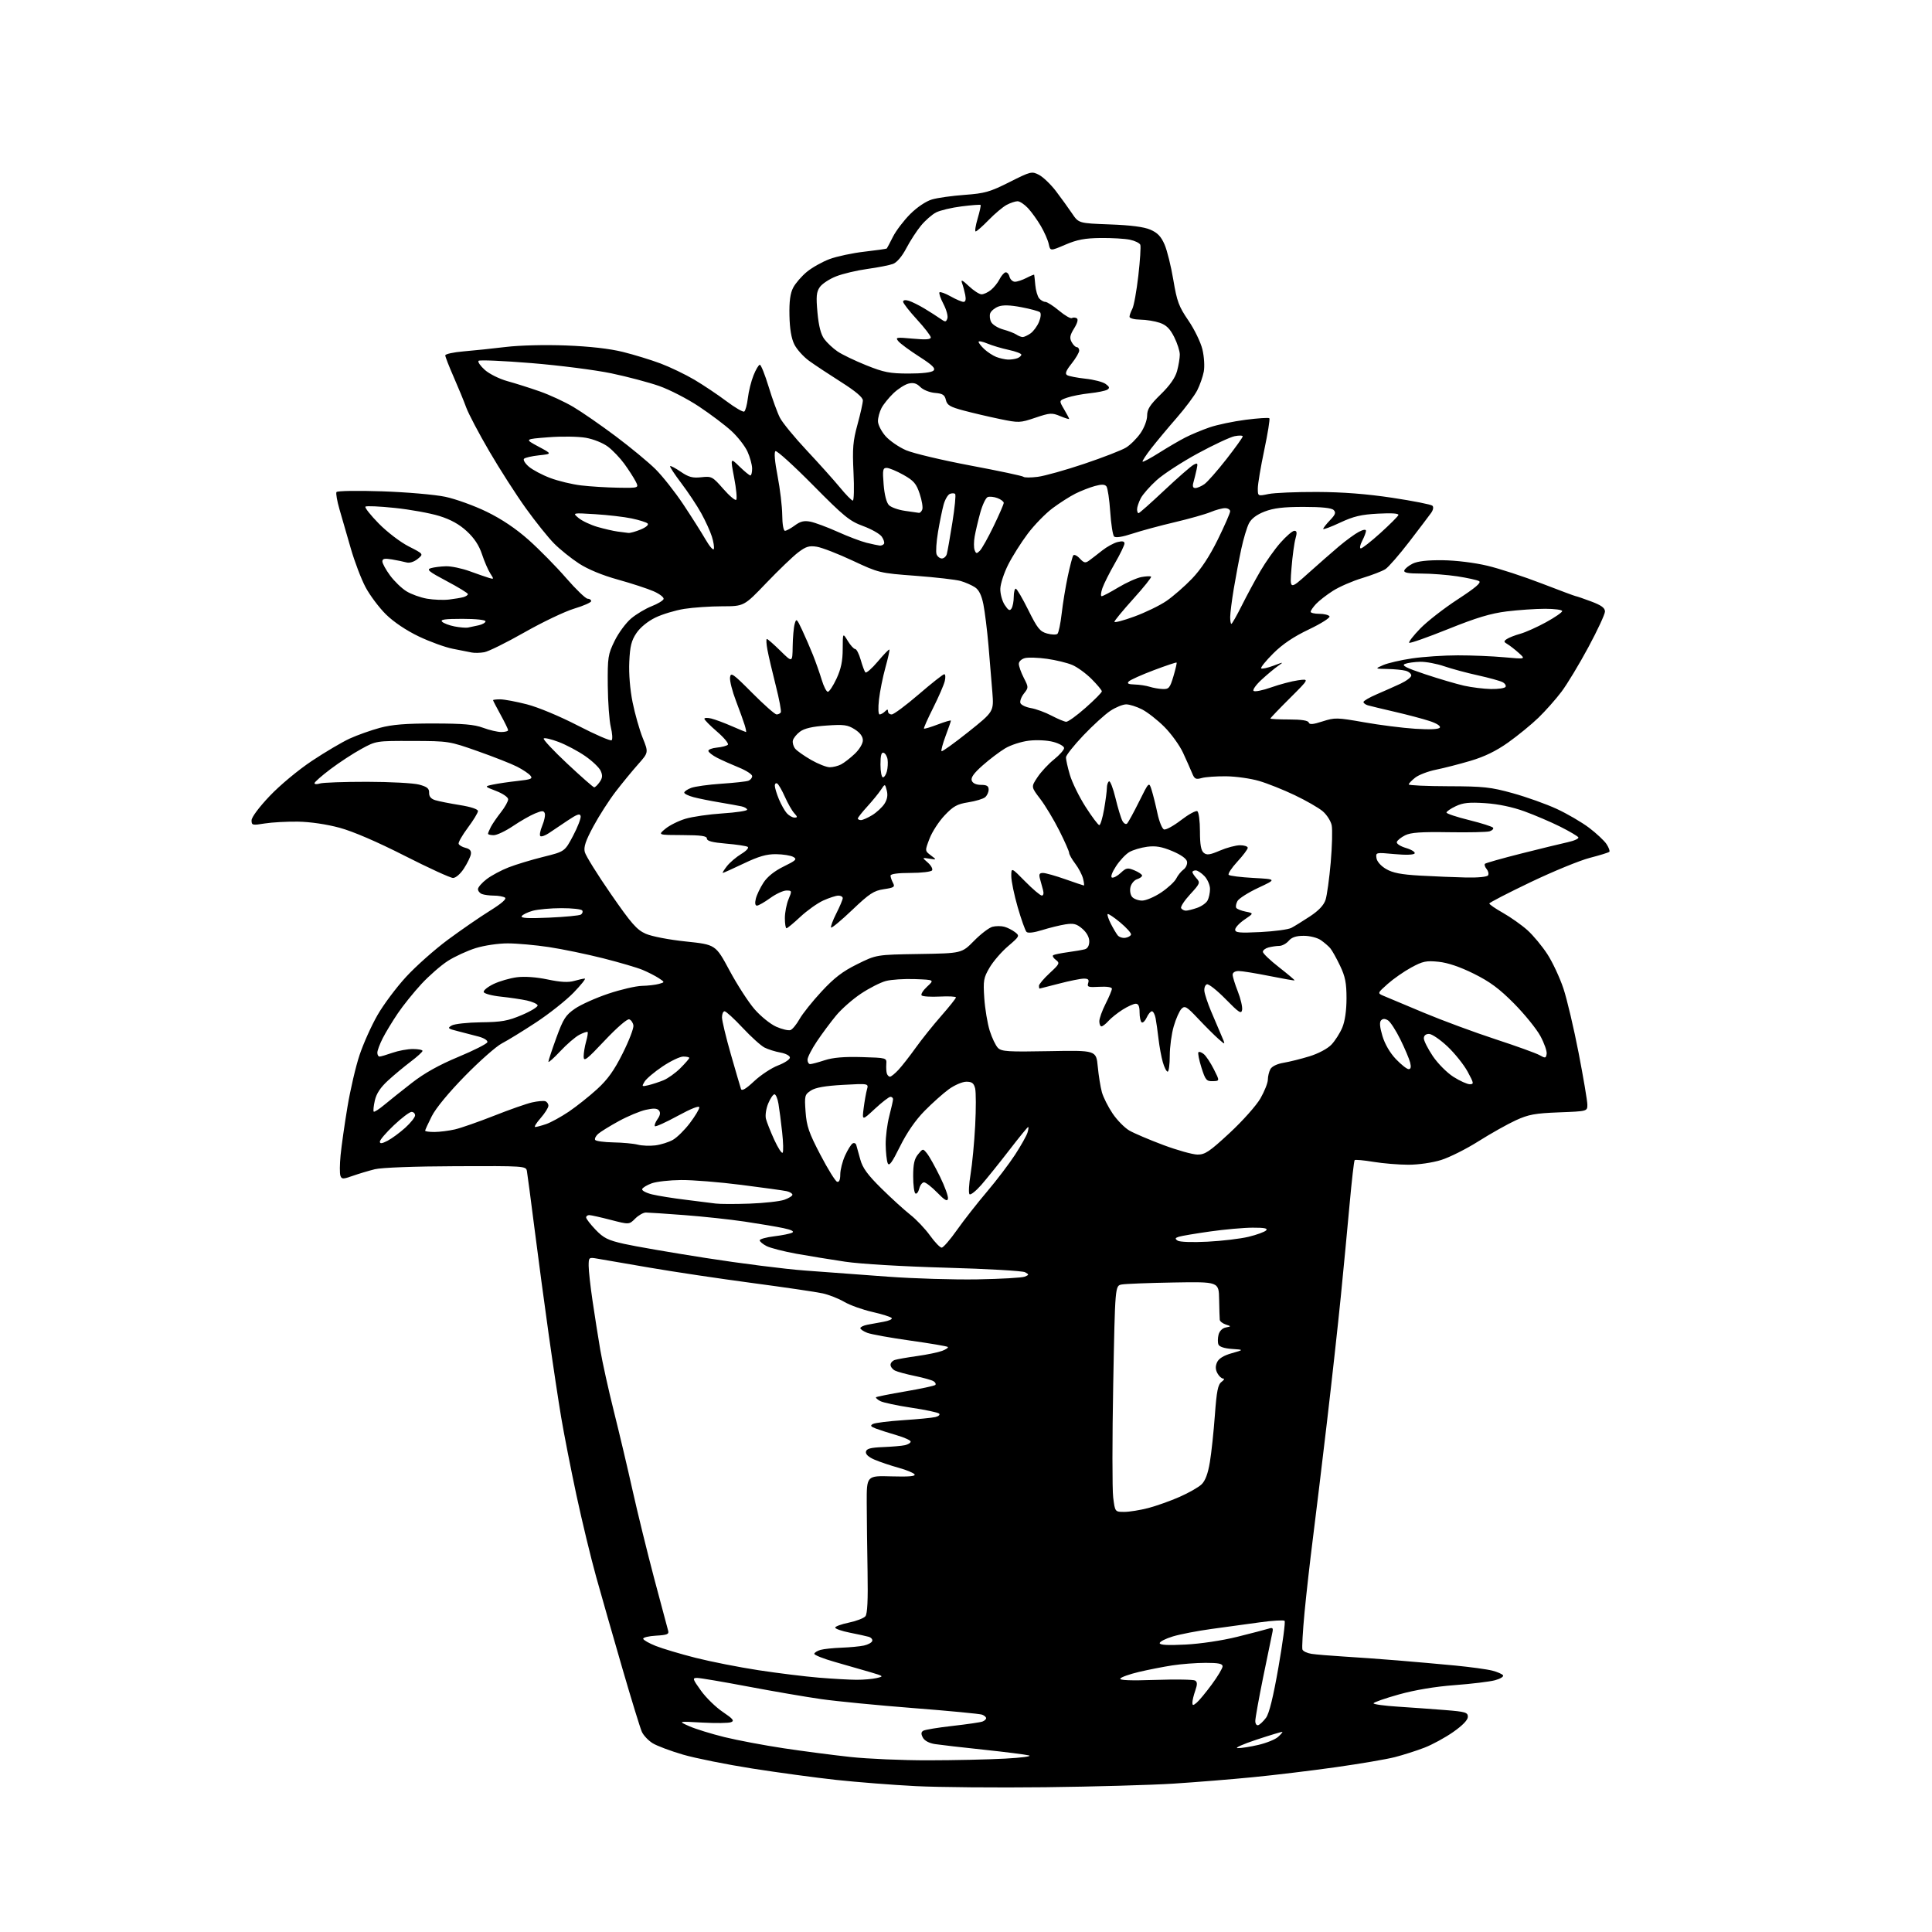 <?xml version="1.0" encoding="UTF-8" standalone="no"?>
<svg 
  version="1.1" 
  xmlns="http://www.w3.org/2000/svg" 
  xmlns:xlink="http://www.w3.org/1999/xlink" 
  xmlns:svg="http://www.w3.org/2000/svg"
  xmlns:rdf="http://www.w3.org/1999/02/22-rdf-syntax-ns#"
  xmlns:cc="http://creativecommons.org/ns#"
  xmlns:dc="http://purl.org/dc/elements/1.1/"
  viewBox="0 0 768 768"
  width="768"
  height="768"
>
<style>svg {background-color: white; }</style>"
<path stroke="none" fill="black" fill-rule="evenodd" d="M415.50,710.45C396.25,710.67 373.07,710.47 364.00,710.01C354.93,709.55 340.75,708.44 332.50,707.55C324.25,706.66 309.18,704.61 299.00,703.01C288.82,701.41 276.46,698.93 271.51,697.49C266.57,696.05 261.14,694.01 259.44,692.96C257.74,691.91 255.81,689.87 255.15,688.43C254.50,687.00 251.00,675.62 247.38,663.16C243.76,650.70 239.08,634.34 236.98,626.81C234.88,619.27 231.35,604.65 229.13,594.31C226.92,583.96 224.20,570.10 223.09,563.50C221.98,556.90 219.74,542.05 218.12,530.50C216.49,518.95 213.95,500.05 212.49,488.50C211.02,476.95 209.65,466.59 209.45,465.48C209.09,463.51 208.41,463.47 181.29,463.58C164.70,463.64 151.69,464.13 149.00,464.79C146.53,465.40 142.57,466.59 140.21,467.42C136.36,468.78 135.85,468.78 135.33,467.41C135.00,466.56 135.03,462.86 135.39,459.19C135.75,455.51 136.97,446.88 138.12,440.01C139.26,433.15 141.43,423.84 142.95,419.33C144.46,414.82 147.65,407.71 150.04,403.55C152.42,399.38 157.55,392.52 161.44,388.30C165.32,384.08 172.79,377.45 178.04,373.56C183.29,369.68 190.81,364.49 194.76,362.04C199.45,359.12 201.51,357.31 200.72,356.80C200.05,356.38 198.07,356.02 196.33,356.02C194.59,356.01 192.45,355.73 191.58,355.39C190.71,355.06 190.00,354.18 190.00,353.44C190.00,352.71 191.55,350.92 193.44,349.48C195.33,348.03 199.27,345.92 202.19,344.79C205.11,343.65 211.32,341.77 216.00,340.61C224.50,338.50 224.50,338.50 227.82,332.22C229.64,328.77 230.99,325.27 230.82,324.43C230.57,323.25 229.44,323.63 225.59,326.21C222.89,328.02 219.54,330.26 218.16,331.20C216.77,332.13 215.27,332.67 214.83,332.39C214.38,332.12 214.70,330.25 215.54,328.25C216.38,326.25 216.83,324.01 216.55,323.28C216.14,322.19 215.44,322.21 212.62,323.39C210.73,324.17 206.79,326.43 203.86,328.41C200.93,330.38 197.51,332.00 196.26,332.00C195.02,332.00 194.00,331.75 194.00,331.43C194.00,331.12 194.52,329.89 195.14,328.68C195.77,327.48 197.57,324.86 199.14,322.86C200.72,320.85 202.00,318.55 202.00,317.74C202.00,316.91 199.93,315.48 197.25,314.44C192.50,312.61 192.50,312.61 196.00,311.87C197.93,311.46 202.32,310.82 205.77,310.44C211.11,309.86 211.87,309.54 210.84,308.31C210.18,307.51 207.80,305.92 205.57,304.78C203.33,303.63 196.32,300.87 190.00,298.64C178.62,294.62 178.35,294.58 164.00,294.54C149.51,294.50 149.50,294.50 143.60,297.74C140.35,299.51 134.85,303.11 131.37,305.74C127.90,308.36 125.04,310.87 125.02,311.32C125.01,311.77 125.97,311.83 127.16,311.45C128.34,311.07 136.79,310.77 145.93,310.78C155.07,310.79 164.37,311.29 166.60,311.89C169.80,312.75 170.64,313.44 170.58,315.14C170.53,316.60 171.30,317.55 173.00,318.08C174.38,318.51 178.76,319.38 182.75,320.02C187.19,320.73 190.00,321.66 190.00,322.41C190.00,323.09 188.19,326.06 185.98,329.02C183.78,331.98 182.12,334.86 182.31,335.42C182.50,335.99 183.74,336.71 185.07,337.04C186.77,337.46 187.40,338.21 187.18,339.57C187.00,340.63 185.76,343.19 184.41,345.25C183.02,347.40 181.16,349.00 180.09,349.00C179.05,349.00 170.39,345.03 160.85,340.18C149.93,334.63 140.34,330.50 135.00,329.05C129.83,327.65 123.36,326.70 118.50,326.62C114.10,326.55 108.14,326.88 105.25,327.34C100.32,328.14 100.00,328.06 100.00,326.10C100.00,324.87 102.98,320.87 107.21,316.42C111.28,312.13 118.57,306.07 123.98,302.47C129.24,298.97 136.01,294.97 139.02,293.59C142.03,292.21 147.43,290.30 151.00,289.33C155.85,288.02 161.30,287.58 172.50,287.60C184.06,287.61 188.53,288.00 192.00,289.29C194.47,290.22 197.74,290.98 199.25,290.99C200.76,290.99 201.99,290.66 201.98,290.25C201.97,289.84 200.62,287.07 198.98,284.09C197.34,281.11 196.00,278.53 196.00,278.34C196.00,278.15 197.28,278.00 198.84,278.00C200.40,278.00 205.17,278.89 209.43,279.98C213.91,281.13 222.50,284.71 229.80,288.48C236.73,292.06 242.74,294.66 243.15,294.25C243.56,293.84 243.41,291.48 242.80,289.00C242.20,286.52 241.66,279.10 241.60,272.50C241.51,261.25 241.68,260.14 244.33,254.74C245.88,251.57 248.84,247.57 250.89,245.85C252.95,244.12 256.60,241.94 259.02,240.99C261.43,240.05 263.58,238.76 263.79,238.12C264.00,237.49 262.23,236.10 259.84,235.05C257.45,234.00 251.07,231.91 245.66,230.41C239.46,228.70 233.74,226.33 230.16,224.01C227.05,221.98 222.60,218.41 220.29,216.08C217.97,213.75 212.91,207.44 209.05,202.07C205.19,196.70 198.65,186.51 194.51,179.41C190.37,172.32 186.24,164.49 185.34,162.01C184.44,159.53 182.20,154.07 180.35,149.87C178.51,145.68 177.00,141.81 177.00,141.27C177.00,140.73 180.26,140.02 184.25,139.68C188.24,139.35 195.78,138.56 201.00,137.93C206.55,137.26 216.53,137.01 225.00,137.33C234.42,137.69 242.33,138.59 247.58,139.89C252.02,140.99 258.77,143.06 262.58,144.49C266.38,145.92 272.45,148.84 276.06,150.97C279.67,153.11 285.40,156.95 288.79,159.50C292.19,162.05 295.36,163.90 295.84,163.60C296.32,163.30 296.97,160.88 297.29,158.23C297.60,155.57 298.61,151.50 299.54,149.20C300.46,146.89 301.59,145.00 302.05,145.00C302.51,145.00 304.08,148.94 305.55,153.75C307.01,158.56 309.03,164.10 310.03,166.05C311.02,168.00 315.82,173.85 320.69,179.05C325.56,184.25 331.49,190.86 333.87,193.75C336.24,196.64 338.56,199.00 339.01,199.00C339.46,199.00 339.59,193.94 339.28,187.75C338.82,178.21 339.06,175.32 340.87,168.74C342.04,164.47 343.00,160.16 343.00,159.16C343.00,157.97 340.05,155.48 334.43,151.92C329.72,148.94 323.98,145.14 321.68,143.48C319.38,141.82 316.71,138.85 315.74,136.87C314.56,134.49 313.92,130.64 313.82,125.39C313.70,119.76 314.13,116.60 315.31,114.34C316.22,112.60 318.66,109.78 320.73,108.07C322.80,106.36 326.87,104.07 329.76,102.99C332.66,101.91 338.91,100.58 343.65,100.04C348.39,99.50 352.38,98.93 352.51,98.78C352.65,98.63 353.75,96.53 354.97,94.11C356.19,91.70 359.28,87.64 361.84,85.08C364.63,82.31 368.11,79.98 370.50,79.28C372.70,78.63 378.55,77.82 383.50,77.46C391.47,76.88 393.50,76.30 401.28,72.39C409.76,68.12 410.15,68.03 413.02,69.51C414.65,70.36 417.68,73.26 419.75,75.97C421.81,78.68 424.69,82.67 426.15,84.83C428.80,88.75 428.80,88.75 441.15,89.21C449.49,89.51 454.73,90.19 457.29,91.30C460.13,92.52 461.55,94.00 462.94,97.22C463.96,99.57 465.52,105.90 466.42,111.28C467.85,119.83 468.60,121.85 472.40,127.40C474.79,130.89 477.30,136.06 477.98,138.90C478.67,141.79 478.91,145.67 478.52,147.73C478.14,149.75 476.96,153.11 475.90,155.20C474.83,157.28 471.16,162.20 467.73,166.13C464.30,170.06 459.77,175.49 457.65,178.21C455.54,180.92 453.98,183.31 454.19,183.52C454.40,183.73 457.39,182.13 460.83,179.95C464.27,177.78 468.96,175.04 471.24,173.88C473.53,172.71 477.85,170.91 480.84,169.88C483.83,168.85 490.28,167.50 495.17,166.87C500.06,166.24 504.30,165.97 504.59,166.26C504.88,166.55 503.97,172.24 502.56,178.91C501.15,185.58 500.00,192.43 500.00,194.14C500.00,197.26 500.00,197.26 504.25,196.38C506.59,195.90 515.25,195.53 523.50,195.56C533.72,195.60 543.28,196.34 553.50,197.88C561.75,199.13 568.91,200.54 569.40,201.03C569.94,201.55 569.73,202.71 568.90,203.88C568.13,204.96 564.22,210.11 560.22,215.33C556.22,220.54 551.94,225.45 550.72,226.24C549.50,227.03 545.35,228.63 541.50,229.80C537.65,230.96 532.43,233.23 529.90,234.84C527.36,236.45 524.33,238.81 523.15,240.07C521.97,241.34 521.00,242.74 521.00,243.19C521.00,243.63 522.55,244.00 524.44,244.00C526.33,244.00 528.16,244.45 528.50,245.00C528.84,245.55 525.16,247.89 520.31,250.20C514.22,253.10 509.84,256.05 506.13,259.75C503.18,262.69 501.03,265.36 501.34,265.68C501.66,265.99 503.85,265.52 506.21,264.63C510.33,263.08 510.40,263.08 508.00,264.75C506.62,265.71 503.70,268.15 501.51,270.17C499.31,272.19 497.87,274.20 498.31,274.64C498.75,275.08 501.90,274.46 505.30,273.25C508.71,272.04 513.52,270.77 516.00,270.43C520.50,269.81 520.50,269.81 512.75,277.53C508.49,281.77 505.00,285.42 505.00,285.62C505.00,285.83 508.34,286.00 512.42,286.00C517.33,286.00 519.97,286.41 520.24,287.21C520.54,288.12 521.90,288.01 525.76,286.76C530.62,285.20 531.48,285.22 542.19,287.11C548.41,288.22 557.60,289.38 562.61,289.70C568.53,290.07 571.94,289.91 572.36,289.22C572.75,288.60 571.07,287.53 568.26,286.61C565.64,285.75 559.45,284.11 554.50,282.97C549.55,281.82 544.71,280.66 543.75,280.38C542.79,280.10 542.00,279.50 542.00,279.06C542.00,278.61 544.36,277.24 547.25,276.00C550.14,274.76 554.41,272.86 556.75,271.77C559.09,270.67 561.00,269.21 561.00,268.51C561.00,267.81 559.99,266.96 558.75,266.63C557.51,266.30 554.25,265.98 551.50,265.93C546.50,265.84 546.50,265.84 549.84,264.38C551.68,263.58 556.85,262.38 561.34,261.72C565.83,261.06 574.00,260.51 579.50,260.51C585.00,260.50 593.33,260.85 598.00,261.28C606.50,262.05 606.50,262.05 603.76,259.58C602.25,258.22 600.22,256.64 599.26,256.07C597.72,255.17 597.69,254.91 599.00,254.02C599.83,253.46 602.22,252.52 604.32,251.94C606.42,251.36 611.03,249.29 614.57,247.35C618.11,245.41 621.00,243.41 621.00,242.91C621.00,242.41 617.95,242.00 614.22,242.00C610.50,242.00 603.63,242.47 598.97,243.04C592.55,243.84 586.89,245.54 575.62,250.08C567.43,253.37 560.48,255.82 560.18,255.51C559.87,255.20 561.84,252.66 564.56,249.86C567.28,247.05 573.97,241.84 579.44,238.27C586.60,233.60 588.97,231.57 587.94,231.00C587.15,230.56 583.26,229.71 579.31,229.10C575.35,228.50 568.90,228.00 564.98,228.00C559.71,228.00 557.94,227.67 558.24,226.75C558.46,226.06 559.96,224.85 561.57,224.05C563.54,223.08 567.46,222.63 573.51,222.70C578.77,222.77 586.13,223.67 591.21,224.88C596.00,226.01 605.77,229.20 612.92,231.97C620.08,234.74 626.16,237.00 626.43,237.00C626.70,237.00 629.42,237.93 632.46,239.07C636.57,240.61 638.00,241.65 638.00,243.09C638.00,244.15 635.04,250.53 631.41,257.26C627.79,263.99 622.99,271.95 620.74,274.94C618.49,277.93 614.36,282.59 611.57,285.29C608.78,287.99 603.37,292.41 599.55,295.13C594.75,298.54 590.12,300.79 584.55,302.44C580.12,303.75 573.94,305.34 570.81,305.97C567.68,306.60 563.97,308.02 562.56,309.13C561.15,310.24 560.00,311.45 560.00,311.82C560.00,312.20 567.09,312.52 575.75,312.54C589.77,312.58 592.59,312.88 601.38,315.32C606.82,316.83 614.67,319.63 618.82,321.55C622.98,323.47 628.76,326.85 631.68,329.05C634.60,331.26 637.73,334.19 638.63,335.56C639.53,336.94 640.03,338.31 639.73,338.61C639.43,338.91 635.94,339.99 631.97,341.01C628.01,342.03 617.41,346.38 608.42,350.68C599.43,354.98 592.05,358.79 592.03,359.15C592.02,359.51 594.48,361.21 597.52,362.92C600.55,364.64 604.90,367.72 607.19,369.77C609.47,371.82 613.03,376.11 615.11,379.31C617.18,382.50 620.04,388.63 621.48,392.93C622.91,397.22 625.63,408.78 627.54,418.62C629.44,428.45 631.00,437.68 631.00,439.12C631.00,441.75 631.00,441.75 619.75,442.18C610.18,442.55 607.61,443.02 602.55,445.34C599.28,446.84 592.62,450.58 587.75,453.65C582.89,456.73 576.18,460.09 572.86,461.12C569.39,462.20 563.87,463.00 559.85,463.00C556.02,463.00 549.75,462.48 545.93,461.85C542.10,461.22 538.76,460.91 538.50,461.17C538.24,461.43 537.34,469.26 536.50,478.57C535.66,487.88 534.07,504.50 532.98,515.50C531.88,526.50 529.40,549.00 527.46,565.50C525.52,582.00 523.02,602.70 521.90,611.50C520.78,620.30 519.28,633.58 518.57,641.00C517.87,648.42 517.49,655.05 517.74,655.72C517.99,656.40 519.61,657.16 521.35,657.43C523.08,657.70 528.77,658.17 534.00,658.49C539.23,658.80 548.90,659.50 555.50,660.04C562.10,660.58 572.45,661.50 578.50,662.08C584.55,662.67 591.17,663.57 593.21,664.10C595.25,664.62 597.17,665.47 597.49,665.98C597.80,666.49 596.35,667.37 594.26,667.93C592.17,668.49 585.00,669.36 578.32,669.86C570.53,670.44 562.57,671.77 556.09,673.57C550.54,675.12 546.00,676.71 546.00,677.10C546.00,677.49 550.39,678.09 555.75,678.43C561.11,678.78 569.55,679.38 574.50,679.78C582.52,680.42 583.50,680.71 583.50,682.46C583.50,683.71 581.41,685.88 577.70,688.48C574.51,690.72 569.33,693.54 566.20,694.74C563.06,695.95 557.80,697.63 554.50,698.48C551.20,699.33 540.62,701.13 531.00,702.49C521.38,703.85 506.52,705.64 498.00,706.47C489.48,707.31 475.30,708.45 466.50,709.02C457.70,709.58 434.75,710.23 415.50,710.45zM369.00,699.75C379.18,699.74 392.90,699.44 399.50,699.08C406.17,698.73 410.39,698.16 409.00,697.80C407.62,697.45 399.52,696.43 391.00,695.53C382.48,694.63 373.80,693.63 371.71,693.31C369.37,692.95 367.52,691.97 366.86,690.74C366.08,689.28 366.12,688.55 367.00,688.00C367.67,687.59 372.91,686.72 378.65,686.08C384.40,685.43 389.75,684.65 390.55,684.34C391.35,684.04 392.00,683.43 392.00,683.00C392.00,682.57 391.29,681.94 390.42,681.61C389.55,681.27 377.29,680.10 363.17,679.00C349.05,677.90 332.55,676.29 326.50,675.43C320.45,674.57 307.34,672.32 297.36,670.43C287.39,668.54 278.28,667.00 277.12,667.00C275.17,667.00 275.29,667.39 278.65,672.07C280.65,674.86 284.56,678.67 287.33,680.53C291.43,683.30 292.03,684.05 290.59,684.60C289.62,684.98 284.47,685.04 279.16,684.75C269.50,684.21 269.50,684.21 274.00,686.20C276.48,687.30 282.77,689.24 288.00,690.53C293.23,691.81 303.80,693.80 311.50,694.96C319.20,696.12 331.12,697.67 338.00,698.42C344.88,699.17 358.82,699.77 369.00,699.75zM492.00,694.91C493.38,694.94 497.10,694.36 500.29,693.61C503.47,692.86 506.96,691.44 508.04,690.46C509.13,689.48 509.90,688.58 509.76,688.45C509.62,688.33 505.00,689.72 499.50,691.54C494.00,693.36 490.62,694.88 492.00,694.91zM500.19,685.77C500.84,685.55 502.22,684.24 503.25,682.86C504.52,681.17 506.14,674.57 508.22,662.66C509.92,652.94 511.01,644.68 510.65,644.31C510.28,643.94 505.82,644.21 500.74,644.91C495.66,645.61 487.00,646.80 481.50,647.55C476.00,648.30 469.14,649.63 466.25,650.50C463.36,651.37 461.00,652.57 461.00,653.17C461.00,653.92 464.19,654.10 471.25,653.74C477.19,653.44 485.83,652.15 491.81,650.66C497.47,649.25 503.05,647.80 504.19,647.44C505.98,646.87 506.20,647.11 505.75,649.14C505.46,650.44 503.83,658.39 502.11,666.80C500.40,675.22 499.00,683.02 499.00,684.13C499.00,685.26 499.53,685.99 500.19,685.77zM475.67,676.87C476.59,676.12 479.29,672.86 481.67,669.64C484.05,666.42 486.00,663.15 486.00,662.39C486.00,661.34 484.35,661.00 479.25,661.01C475.54,661.01 469.57,661.47 466.00,662.02C462.43,662.57 456.46,663.74 452.74,664.62C449.02,665.50 445.69,666.68 445.34,667.25C444.91,667.95 449.39,668.13 459.28,667.79C467.30,667.52 474.40,667.63 475.07,668.04C475.99,668.61 476.00,669.55 475.14,672.04C474.51,673.83 474.00,675.96 474.00,676.77C474.00,678.03 474.25,678.04 475.67,676.87zM340.50,667.74C343.25,667.75 346.85,667.44 348.50,667.05C351.40,666.37 351.31,666.29 346.00,664.72C342.98,663.82 336.68,662.01 332.00,660.69C327.32,659.37 323.59,657.88 323.69,657.39C323.80,656.90 324.92,656.21 326.19,655.85C327.46,655.49 331.20,655.10 334.50,654.98C337.80,654.86 341.81,654.48 343.42,654.13C345.02,653.78 346.51,652.98 346.72,652.33C346.94,651.69 346.30,650.94 345.31,650.65C344.31,650.37 340.91,649.62 337.75,649.00C334.59,648.37 332.00,647.47 332.00,647.00C332.00,646.53 334.44,645.64 337.42,645.02C340.41,644.40 343.37,643.26 344.01,642.49C344.81,641.53 345.07,636.08 344.87,624.80C344.71,615.83 344.56,603.57 344.54,597.55C344.50,586.60 344.50,586.60 354.36,586.88C361.18,587.08 364.02,586.84 363.56,586.10C363.20,585.51 360.33,584.32 357.20,583.46C354.06,582.59 349.79,581.16 347.71,580.27C345.26,579.23 344.03,578.10 344.22,577.08C344.45,575.87 346.02,575.44 351.01,575.24C354.58,575.10 358.51,574.76 359.75,574.48C360.99,574.19 362.00,573.55 362.00,573.05C362.00,572.55 359.51,571.42 356.46,570.53C353.42,569.65 349.71,568.46 348.21,567.89C346.07,567.08 345.82,566.69 347.00,566.05C347.82,565.61 353.23,564.93 359.00,564.55C364.77,564.17 370.55,563.61 371.82,563.30C373.10,563.00 373.78,562.38 373.32,561.93C372.87,561.48 367.88,560.42 362.23,559.58C356.58,558.74 351.03,557.55 349.89,556.94C348.76,556.33 348.01,555.65 348.24,555.43C348.46,555.21 353.71,554.16 359.90,553.10C366.08,552.05 371.44,550.89 371.80,550.54C372.15,550.18 371.83,549.51 371.09,549.05C370.34,548.59 366.98,547.65 363.62,546.96C360.25,546.27 356.71,545.30 355.75,544.82C354.79,544.33 354.00,543.30 354.00,542.53C354.00,541.76 354.79,540.89 355.75,540.59C356.71,540.29 360.71,539.59 364.63,539.04C368.55,538.49 373.00,537.57 374.52,536.99C376.04,536.42 377.05,535.72 376.77,535.44C376.49,535.16 369.79,534.02 361.88,532.91C353.97,531.80 346.26,530.41 344.75,529.82C343.24,529.24 342.00,528.40 342.00,527.96C342.00,527.52 343.24,526.91 344.75,526.61C346.26,526.31 349.18,525.78 351.24,525.42C353.30,525.07 354.76,524.41 354.48,523.97C354.20,523.52 350.76,522.42 346.84,521.53C342.91,520.64 337.85,518.83 335.60,517.51C333.34,516.19 329.48,514.67 327.00,514.13C324.52,513.58 311.93,511.73 299.00,510.01C286.07,508.29 267.62,505.53 258.00,503.87C248.38,502.21 239.04,500.61 237.25,500.30C234.10,499.76 234.00,499.85 234.00,503.19C234.00,505.09 234.69,511.34 235.54,517.07C236.38,522.81 237.76,531.55 238.60,536.50C239.44,541.45 241.88,552.50 244.03,561.06C246.17,569.62 249.53,583.79 251.48,592.56C253.44,601.33 257.30,617.05 260.06,627.50C262.83,637.95 265.32,647.26 265.59,648.20C266.02,649.62 265.24,649.94 260.80,650.20C257.89,650.36 255.58,650.92 255.68,651.44C255.77,651.95 258.02,653.24 260.68,654.29C263.33,655.35 270.45,657.47 276.50,659.01C282.55,660.54 293.82,662.76 301.54,663.94C309.26,665.12 320.06,666.45 325.54,666.90C331.02,667.35 337.75,667.73 340.50,667.74zM446.91,601.00C448.93,601.00 453.22,600.31 456.44,599.47C459.66,598.63 465.27,596.64 468.89,595.04C472.51,593.45 476.46,591.20 477.65,590.05C479.12,588.63 480.19,585.78 480.94,581.23C481.56,577.53 482.45,569.13 482.93,562.56C483.64,552.90 484.15,550.37 485.59,549.31C486.58,548.59 486.86,548.00 486.23,548.00C485.59,548.00 484.56,547.04 483.93,545.87C483.14,544.39 483.10,543.07 483.81,541.51C484.49,540.03 486.45,538.82 489.66,537.92C494.50,536.55 494.50,536.55 489.70,536.22C486.67,536.01 484.69,535.35 484.34,534.44C484.03,533.65 484.06,531.90 484.39,530.57C484.76,529.12 485.91,527.96 487.25,527.70C489.50,527.25 489.50,527.25 487.25,526.51C486.01,526.10 484.94,525.26 484.87,524.63C484.81,524.01 484.69,520.35 484.62,516.50C484.50,509.50 484.50,509.50 466.50,509.81C456.60,509.98 447.32,510.34 445.88,510.61C443.26,511.10 443.26,511.10 442.52,550.30C442.12,571.86 442.11,592.09 442.51,595.25C443.23,601.00 443.23,601.00 446.91,601.00zM388.50,508.57C397.85,508.41 406.34,507.92 407.36,507.49C409.11,506.75 409.12,506.64 407.47,505.73C406.51,505.19 392.40,504.38 376.11,503.93C358.99,503.45 342.07,502.45 336.00,501.55C330.23,500.69 321.45,499.26 316.50,498.37C311.55,497.47 306.26,496.11 304.75,495.35C303.24,494.58 302.00,493.54 302.00,493.05C302.00,492.55 304.59,491.83 307.75,491.45C310.91,491.07 314.14,490.41 314.91,490.00C315.84,489.50 314.63,488.88 311.41,488.20C308.71,487.63 301.77,486.46 296.00,485.60C290.23,484.74 279.45,483.58 272.05,483.02C264.65,482.46 257.77,482.00 256.75,482.00C255.74,482.00 253.82,483.09 252.50,484.41C250.09,486.82 250.09,486.82 242.79,484.93C238.78,483.89 234.94,483.03 234.25,483.02C233.56,483.01 233.00,483.43 233.00,483.96C233.00,484.48 234.69,486.68 236.75,488.83C239.92,492.14 241.66,493.01 248.00,494.44C252.12,495.38 266.75,497.91 280.50,500.06C294.25,502.22 312.02,504.47 320.00,505.06C327.98,505.65 342.82,506.74 353.00,507.50C363.18,508.25 379.15,508.73 388.50,508.57zM374.34,495.96C374.98,495.93 377.73,492.76 380.44,488.90C383.16,485.05 388.52,478.21 392.35,473.70C396.18,469.19 401.20,462.57 403.52,459.00C405.84,455.43 408.05,451.49 408.44,450.25C408.82,449.01 408.94,448.00 408.71,448.00C408.48,448.00 405.08,452.16 401.16,457.25C397.23,462.34 392.26,468.52 390.10,471.00C387.93,473.47 385.82,475.15 385.39,474.72C384.97,474.30 385.16,470.70 385.82,466.73C386.48,462.75 387.30,454.05 387.65,447.40C388.00,440.74 387.99,434.11 387.63,432.65C387.10,430.56 386.36,430.00 384.13,430.00C382.57,430.00 379.46,431.34 377.20,432.97C374.95,434.60 370.60,438.48 367.54,441.59C363.91,445.28 360.52,450.19 357.78,455.71C354.52,462.28 353.43,463.76 352.86,462.34C352.47,461.33 352.11,458.01 352.07,454.96C352.03,451.91 352.68,446.83 353.50,443.66C354.32,440.49 355.00,437.47 355.00,436.95C355.00,436.43 354.53,436.00 353.96,436.00C353.38,436.00 350.61,438.14 347.80,440.75C342.69,445.50 342.69,445.50 343.32,440.50C343.67,437.75 344.26,434.42 344.63,433.10C345.31,430.69 345.31,430.69 335.12,431.25C327.98,431.65 324.16,432.32 322.34,433.51C319.88,435.13 319.77,435.56 320.23,441.96C320.64,447.67 321.54,450.29 326.11,459.03C329.07,464.71 332.06,469.53 332.75,469.76C333.58,470.03 334.01,469.04 334.02,466.83C334.03,465.00 334.89,461.64 335.92,459.37C336.95,457.10 338.29,454.94 338.90,454.56C339.51,454.18 340.18,454.46 340.39,455.19C340.60,455.91 341.31,458.49 341.98,460.91C342.89,464.27 344.89,467.02 350.36,472.41C354.31,476.31 359.50,481.03 361.88,482.90C364.26,484.76 367.78,488.48 369.70,491.15C371.62,493.82 373.71,495.98 374.34,495.96zM480.00,493.59C485.77,493.30 493.13,492.42 496.34,491.64C499.55,490.86 502.68,489.72 503.29,489.11C504.10,488.30 502.68,488.00 497.95,488.02C494.40,488.03 486.78,488.71 481.01,489.53C475.24,490.35 469.67,491.29 468.63,491.62C467.09,492.11 467.00,492.40 468.12,493.17C468.91,493.72 474.00,493.90 480.00,493.59zM298.00,478.46C303.77,478.25 309.96,477.56 311.75,476.94C313.54,476.31 315.00,475.41 315.00,474.92C315.00,474.44 313.99,473.81 312.75,473.52C311.51,473.24 303.38,472.11 294.68,471.01C285.98,469.90 275.18,469.03 270.68,469.08C266.18,469.12 260.95,469.71 259.06,470.39C257.17,471.08 255.46,472.11 255.27,472.69C255.08,473.27 256.85,474.21 259.21,474.79C261.57,475.36 267.55,476.32 272.50,476.92C277.45,477.52 282.85,478.20 284.50,478.43C286.15,478.65 292.23,478.67 298.00,478.46zM376.83,476.50C376.58,477.72 375.52,477.11 372.55,474.06C370.37,471.83 368.02,470.00 367.32,470.00C366.61,470.00 365.76,471.12 365.41,472.49C365.07,473.86 364.38,474.74 363.89,474.43C363.40,474.13 363.00,471.03 363.00,467.55C363.00,462.77 363.47,460.64 364.94,458.86C366.86,456.51 366.88,456.51 368.49,458.50C369.39,459.60 371.70,463.74 373.64,467.69C375.58,471.65 377.02,475.61 376.83,476.50zM311.10,458.22C311.46,457.82 311.37,454.12 310.91,450.00C310.46,445.88 309.80,440.81 309.45,438.75C309.11,436.69 308.39,435.00 307.86,435.00C307.33,435.00 306.21,436.64 305.38,438.64C304.54,440.65 304.13,443.38 304.47,444.73C304.81,446.07 306.29,449.82 307.77,453.06C309.25,456.29 310.75,458.62 311.10,458.22zM476.00,458.96C479.03,458.99 480.74,457.84 488.81,450.36C493.98,445.57 499.41,439.46 501.05,436.62C502.66,433.80 503.99,430.46 503.99,429.18C504.00,427.91 504.44,426.04 504.99,425.02C505.59,423.91 507.65,422.90 510.24,422.47C512.58,422.08 517.22,420.92 520.54,419.90C524.05,418.82 527.69,416.89 529.24,415.28C530.70,413.75 532.65,410.70 533.57,408.50C534.64,405.95 535.25,401.74 535.26,396.88C535.26,390.74 534.76,388.21 532.69,383.88C531.28,380.92 529.53,377.80 528.81,376.95C528.09,376.10 526.39,374.64 525.03,373.70C523.64,372.75 520.67,372.00 518.27,372.00C515.22,372.00 513.49,372.58 512.27,374.00C511.33,375.10 509.64,376.01 508.53,376.01C507.41,376.02 505.49,376.30 504.25,376.63C503.01,376.96 502.00,377.74 502.01,378.37C502.01,378.99 504.90,381.75 508.43,384.50C511.95,387.25 514.73,389.60 514.61,389.72C514.49,389.84 509.99,389.05 504.60,387.97C499.21,386.89 493.73,386.00 492.40,386.00C490.96,386.00 490.00,386.58 490.00,387.46C490.00,388.27 490.92,391.26 492.05,394.12C493.18,396.98 493.94,400.26 493.76,401.41C493.46,403.20 492.53,402.60 487.21,397.17C483.79,393.68 480.44,391.03 479.75,391.28C479.06,391.52 478.62,392.74 478.76,393.98C478.90,395.23 480.08,398.78 481.37,401.87C482.67,404.97 484.51,409.30 485.47,411.50C487.21,415.50 487.21,415.50 484.37,413.00C482.80,411.62 479.19,408.02 476.34,405.00C471.74,400.11 471.00,399.67 469.67,401.00C468.85,401.82 467.46,404.94 466.59,407.93C465.71,410.92 465.00,416.21 465.00,419.68C465.00,423.16 464.62,426.00 464.16,426.00C463.70,426.00 462.83,424.31 462.24,422.25C461.65,420.19 460.88,416.02 460.53,413.00C460.18,409.98 459.66,406.26 459.37,404.75C459.08,403.24 458.42,402.00 457.90,402.00C457.38,402.00 456.45,403.11 455.83,404.47C455.21,405.83 454.32,406.70 453.85,406.41C453.38,406.12 453.00,404.33 453.00,402.44C453.00,400.03 452.55,399.00 451.48,399.00C450.64,399.00 448.28,400.07 446.23,401.37C444.18,402.67 441.64,404.70 440.60,405.87C439.55,407.04 438.31,408.00 437.85,408.00C437.38,408.00 437.00,407.09 437.00,405.97C437.00,404.85 438.12,401.71 439.50,399.00C440.88,396.29 442.00,393.60 442.00,393.03C442.00,392.41 439.98,392.10 437.00,392.27C432.60,392.53 432.07,392.35 432.57,390.78C433.00,389.42 432.59,389.00 430.82,389.02C429.54,389.03 425.12,389.92 421.00,391.00C416.88,392.08 413.39,392.97 413.25,392.98C413.11,392.99 413.00,392.50 413.00,391.88C413.00,391.27 414.91,389.00 417.25,386.84C421.22,383.17 421.38,382.82 419.69,381.55C418.69,380.80 418.24,379.97 418.69,379.69C419.14,379.42 421.75,378.89 424.50,378.51C427.25,378.14 430.29,377.61 431.25,377.35C432.35,377.04 433.00,375.89 433.00,374.21C433.00,372.56 431.96,370.67 430.25,369.20C427.97,367.24 426.81,366.94 423.50,367.45C421.30,367.80 417.13,368.82 414.24,369.73C410.97,370.75 408.62,371.02 408.05,370.44C407.54,369.92 405.97,365.51 404.56,360.64C403.15,355.76 402.00,350.20 402.00,348.28C402.00,344.78 402.00,344.78 407.52,350.39C410.56,353.48 413.54,356.00 414.14,356.00C414.79,356.00 414.98,355.09 414.61,353.75C414.27,352.51 413.71,350.49 413.38,349.25C412.92,347.50 413.20,347.00 414.64,347.02C415.66,347.03 419.65,348.16 423.50,349.52C427.35,350.88 430.66,351.99 430.86,352.00C431.06,352.00 430.91,350.76 430.53,349.25C430.15,347.74 428.75,345.07 427.42,343.32C426.09,341.57 425.00,339.64 425.00,339.04C425.00,338.45 423.24,334.45 421.08,330.16C418.92,325.87 415.52,320.21 413.51,317.58C409.86,312.80 409.86,312.80 412.40,308.98C413.79,306.87 416.74,303.69 418.96,301.91C421.18,300.12 423.00,298.08 423.00,297.37C423.00,296.66 421.09,295.56 418.75,294.93C416.30,294.27 412.18,294.06 409.03,294.43C406.01,294.78 401.75,296.16 399.53,297.50C397.31,298.84 393.28,301.89 390.58,304.29C387.08,307.39 385.84,309.14 386.30,310.33C386.70,311.38 388.06,312.00 389.97,312.00C392.27,312.00 393.00,312.45 393.00,313.88C393.00,314.91 392.37,316.28 391.59,316.92C390.82,317.57 387.81,318.47 384.90,318.93C380.48,319.63 378.95,320.47 375.49,324.14C373.21,326.54 370.52,330.70 369.50,333.37C367.64,338.22 367.64,338.22 370.01,340.01C372.38,341.80 372.38,341.80 369.44,341.33C366.50,340.87 366.50,340.87 368.83,342.90C370.11,344.03 370.87,345.41 370.52,345.97C370.17,346.54 366.31,347.00 361.94,347.00C356.99,347.00 354.00,347.40 354.00,348.07C354.00,348.65 354.44,349.95 354.98,350.96C355.84,352.57 355.41,352.86 351.32,353.47C347.34,354.07 345.61,355.21 338.79,361.70C334.45,365.84 330.66,368.99 330.38,368.71C330.10,368.43 331.02,365.92 332.43,363.13C333.84,360.35 335.00,357.60 335.00,357.03C335.00,356.46 334.21,356.01 333.25,356.02C332.29,356.03 329.60,356.91 327.27,357.96C324.94,359.02 320.84,361.94 318.16,364.44C315.48,366.95 313.00,369.00 312.65,369.00C312.29,369.00 312.00,367.19 312.00,364.97C312.00,362.75 312.65,359.38 313.45,357.47C314.86,354.10 314.83,354.00 312.60,354.00C311.33,354.00 308.44,355.35 306.16,357.00C303.88,358.65 301.51,360.00 300.90,360.00C300.19,360.00 300.02,359.01 300.45,357.25C300.82,355.74 302.20,352.86 303.51,350.85C305.05,348.49 307.89,346.22 311.54,344.44C316.44,342.04 316.94,341.54 315.34,340.64C314.33,340.07 311.25,339.58 308.50,339.55C304.71,339.51 301.60,340.41 295.65,343.25C291.33,345.31 287.58,347.00 287.32,347.00C287.07,347.00 287.81,345.79 288.97,344.31C290.13,342.83 292.70,340.65 294.68,339.45C296.68,338.25 297.81,337.00 297.22,336.64C296.65,336.28 292.76,335.70 288.59,335.35C283.19,334.89 281.00,334.32 281.00,333.35C281.00,332.31 278.76,331.99 271.25,331.96C261.50,331.93 261.50,331.93 264.50,329.45C266.15,328.08 269.73,326.30 272.46,325.48C275.19,324.65 281.83,323.69 287.21,323.34C292.60,322.99 297.00,322.33 297.00,321.87C297.00,321.41 295.99,320.81 294.75,320.54C293.51,320.27 289.57,319.56 286.00,318.96C282.43,318.37 277.81,317.44 275.75,316.90C273.69,316.36 272.00,315.54 272.00,315.08C272.00,314.62 273.24,313.77 274.75,313.20C276.26,312.63 281.67,311.88 286.76,311.54C291.86,311.20 296.70,310.67 297.51,310.36C298.33,310.04 299.00,309.21 299.00,308.52C299.00,307.82 296.64,306.29 293.75,305.11C290.86,303.94 286.97,302.20 285.09,301.24C283.22,300.28 281.64,299.05 281.59,298.50C281.54,297.95 283.07,297.36 285.00,297.18C286.93,297.00 288.87,296.49 289.33,296.05C289.78,295.61 287.87,293.28 285.08,290.87C282.29,288.47 280.00,286.15 280.00,285.73C280.00,285.31 281.24,285.26 282.75,285.63C284.26,286.00 287.92,287.36 290.87,288.65C293.83,289.94 296.39,291.00 296.55,291.00C296.72,291.00 296.49,289.76 296.03,288.25C295.57,286.74 294.00,282.39 292.55,278.59C291.09,274.79 290.03,270.60 290.20,269.28C290.47,267.12 291.35,267.73 299.00,275.43C303.68,280.14 308.04,283.99 308.69,284.00C309.35,284.00 310.11,283.64 310.38,283.19C310.66,282.74 309.76,277.94 308.38,272.52C307.00,267.10 305.51,260.71 305.07,258.33C304.62,255.95 304.52,254.00 304.84,254.00C305.17,254.00 307.58,256.12 310.22,258.71C315.00,263.42 315.00,263.42 315.10,256.96C315.15,253.41 315.51,249.39 315.89,248.03C316.53,245.72 316.72,245.88 318.85,250.41C320.10,253.07 322.05,257.56 323.17,260.37C324.29,263.19 325.86,267.64 326.65,270.25C327.43,272.86 328.53,275.00 329.08,275.00C329.64,275.00 331.19,272.64 332.54,269.75C334.33,265.89 334.98,262.77 334.99,258.00C335.01,251.50 335.01,251.50 336.99,254.75C338.08,256.54 339.41,258.00 339.95,258.00C340.48,258.00 341.46,259.91 342.13,262.25C342.79,264.59 343.63,266.85 343.99,267.27C344.35,267.70 346.58,265.76 348.93,262.97C351.29,260.17 353.36,258.03 353.54,258.21C353.72,258.38 353.01,261.60 351.97,265.35C350.93,269.10 349.78,274.83 349.41,278.08C349.02,281.54 349.13,284.00 349.67,284.00C350.18,284.00 351.14,283.46 351.80,282.80C352.73,281.87 353.00,281.87 353.00,282.80C353.00,283.46 353.66,284.00 354.47,284.00C355.27,284.00 360.11,280.40 365.22,276.01C370.32,271.61 374.89,268.01 375.36,268.01C375.83,268.00 375.92,269.24 375.56,270.75C375.20,272.26 373.12,277.06 370.94,281.40C368.75,285.75 367.11,289.45 367.29,289.63C367.47,289.81 369.95,289.07 372.81,287.98C375.66,286.90 378.00,286.21 378.00,286.47C378.00,286.72 377.06,289.45 375.90,292.53C374.75,295.62 374.02,298.35 374.28,298.61C374.53,298.87 379.32,295.43 384.91,290.98C395.07,282.87 395.07,282.87 394.48,275.19C394.15,270.96 393.45,262.55 392.93,256.50C392.40,250.45 391.49,243.13 390.91,240.22C390.17,236.57 389.14,234.48 387.55,233.44C386.28,232.61 383.73,231.49 381.87,230.95C380.02,230.42 371.98,229.49 364.00,228.89C349.66,227.82 349.38,227.75 338.97,222.88C333.18,220.16 326.77,217.68 324.73,217.34C321.66,216.85 320.38,217.23 317.26,219.61C315.19,221.18 309.51,226.64 304.63,231.73C295.76,241.00 295.76,241.00 287.13,241.01C282.38,241.01 275.57,241.48 272.00,242.04C268.43,242.61 263.25,244.17 260.50,245.51C257.49,246.98 254.50,249.42 253.00,251.65C250.99,254.63 250.43,256.86 250.15,263.11C249.93,267.81 250.45,274.16 251.47,279.19C252.39,283.76 254.20,290.12 255.48,293.32C257.82,299.13 257.82,299.13 253.66,303.82C251.36,306.40 247.35,311.29 244.74,314.68C242.13,318.08 238.15,324.27 235.90,328.45C232.78,334.23 231.96,336.69 232.46,338.70C232.83,340.16 237.48,347.65 242.81,355.34C250.99,367.17 253.13,369.61 256.67,371.18C259.06,372.23 265.92,373.56 272.66,374.26C284.47,375.50 284.47,375.50 289.99,385.77C293.02,391.42 297.49,398.34 299.92,401.15C302.37,403.98 306.23,407.10 308.57,408.14C310.90,409.17 313.46,409.76 314.25,409.46C315.04,409.16 316.65,407.19 317.83,405.09C319.01,402.99 322.94,398.06 326.57,394.15C331.61,388.71 334.95,386.14 340.78,383.27C348.39,379.50 348.39,379.50 365.35,379.23C382.31,378.96 382.31,378.96 387.20,373.99C389.89,371.25 393.20,368.74 394.55,368.40C395.90,368.06 398.01,368.06 399.25,368.40C400.49,368.74 402.39,369.70 403.48,370.54C405.41,372.02 405.32,372.19 400.73,376.12C398.12,378.34 394.81,382.18 393.37,384.64C390.98,388.70 390.80,389.79 391.27,396.80C391.56,401.04 392.53,406.84 393.42,409.70C394.32,412.57 395.79,415.65 396.70,416.56C398.14,418.00 400.70,418.16 417.06,417.85C435.76,417.50 435.76,417.50 436.38,424.00C436.72,427.57 437.46,432.15 438.02,434.18C438.59,436.20 440.50,440.01 442.28,442.64C444.05,445.27 447.05,448.32 448.93,449.41C450.82,450.50 456.90,453.09 462.43,455.16C467.97,457.23 474.07,458.94 476.00,458.96zM260.50,455.31C262.70,455.03 265.85,454.04 267.50,453.10C269.15,452.16 272.19,449.16 274.24,446.44C276.30,443.72 277.99,440.91 277.99,440.20C278.00,439.39 274.74,440.67 269.44,443.56C264.74,446.12 260.64,447.98 260.34,447.68C260.04,447.38 260.50,446.12 261.37,444.88C262.45,443.34 262.63,442.26 261.94,441.43C261.22,440.55 259.79,440.48 256.72,441.17C254.40,441.68 249.57,443.70 246.00,445.65C242.43,447.60 238.72,449.89 237.77,450.73C236.82,451.58 236.29,452.66 236.58,453.13C236.88,453.61 240.13,454.05 243.81,454.12C247.49,454.18 251.85,454.59 253.50,455.02C255.15,455.45 258.30,455.58 260.50,455.31zM154.06,453.47C155.74,452.60 158.89,450.28 161.06,448.33C163.23,446.37 165.00,444.14 165.00,443.38C165.00,442.62 164.37,442.00 163.59,442.00C162.82,442.00 159.67,444.38 156.59,447.29C153.52,450.19 151.00,453.13 151.00,453.81C151.00,454.72 151.81,454.63 154.06,453.47zM172.75,449.98C174.81,449.96 178.46,449.50 180.86,448.95C183.26,448.39 190.24,445.95 196.38,443.53C202.51,441.10 209.33,438.71 211.52,438.22C213.71,437.73 216.06,437.52 216.75,437.75C217.44,437.98 218.00,438.79 218.00,439.55C218.00,440.31 216.60,442.52 214.90,444.47C213.19,446.41 212.22,448.00 212.75,448.00C213.27,448.00 215.23,447.48 217.10,446.84C218.97,446.20 223.02,443.98 226.10,441.91C229.17,439.83 234.23,435.81 237.33,432.98C241.56,429.12 244.13,425.53 247.53,418.72C250.04,413.71 251.96,408.73 251.79,407.64C251.63,406.55 250.88,405.45 250.12,405.20C249.33,404.94 245.22,408.50 240.39,413.62C233.14,421.32 232.03,422.17 232.01,419.99C232.01,418.61 232.44,415.94 232.98,414.06C233.52,412.17 233.79,410.46 233.58,410.24C233.36,410.03 231.89,410.52 230.31,411.34C228.73,412.16 225.31,415.10 222.72,417.87C220.12,420.64 218.00,422.53 218.00,422.06C218.00,421.59 219.42,417.31 221.15,412.54C223.92,404.96 224.84,403.52 228.57,400.95C230.92,399.34 236.88,396.66 241.82,395.01C246.75,393.35 252.75,391.96 255.15,391.90C257.54,391.85 260.59,391.50 261.92,391.12C264.33,390.45 264.33,390.45 261.82,388.80C260.44,387.90 257.56,386.43 255.43,385.54C253.30,384.65 246.22,382.57 239.69,380.92C233.15,379.27 223.47,377.27 218.16,376.47C212.84,375.67 205.50,375.01 201.84,375.01C198.09,375.00 192.51,375.83 189.09,376.89C185.74,377.94 180.77,380.23 178.03,381.98C175.29,383.74 170.57,387.86 167.52,391.15C164.48,394.44 160.25,399.68 158.14,402.81C156.02,405.94 153.32,410.39 152.14,412.71C150.96,415.03 150.00,417.61 150.00,418.46C150.00,419.31 150.39,420.00 150.87,420.00C151.36,420.00 153.66,419.32 156.00,418.50C158.34,417.68 161.99,417.00 164.13,417.00C166.26,417.00 167.98,417.34 167.96,417.75C167.94,418.16 165.84,420.07 163.28,422.00C160.73,423.93 156.67,427.30 154.27,429.50C151.24,432.27 149.62,434.72 149.00,437.47C148.51,439.66 148.31,441.65 148.56,441.89C148.81,442.14 150.69,440.93 152.75,439.21C154.81,437.49 159.76,433.54 163.75,430.44C168.69,426.59 174.55,423.32 182.16,420.15C188.31,417.59 193.51,414.96 193.73,414.31C193.96,413.63 192.50,412.67 190.31,412.07C188.22,411.50 184.49,410.53 182.04,409.92C178.03,408.92 177.78,408.70 179.54,407.66C180.62,407.02 185.87,406.45 191.20,406.38C199.43,406.28 201.91,405.84 207.48,403.47C211.10,401.93 213.90,400.20 213.71,399.62C213.51,399.04 211.59,398.18 209.43,397.71C207.27,397.24 202.61,396.55 199.08,396.18C195.55,395.81 192.49,394.99 192.28,394.36C192.08,393.74 193.84,392.30 196.20,391.16C198.57,390.03 202.75,388.82 205.50,388.47C208.58,388.08 213.28,388.42 217.72,389.36C222.81,390.43 225.90,390.60 228.21,389.94C230.01,389.42 231.92,389.00 232.46,389.00C232.99,389.00 230.97,391.53 227.97,394.63C224.96,397.72 218.22,403.06 213.00,406.48C207.78,409.91 201.70,413.63 199.50,414.77C197.30,415.90 190.72,421.70 184.88,427.66C178.41,434.26 173.22,440.54 171.63,443.72C170.18,446.59 169.00,449.17 169.00,449.47C169.00,449.76 170.69,449.99 172.75,449.98zM299.79,429.79C302.41,427.34 306.68,424.52 309.28,423.53C311.88,422.54 314.00,421.13 314.00,420.41C314.00,419.67 312.34,418.79 310.25,418.41C308.19,418.04 305.34,417.15 303.93,416.43C302.51,415.72 298.59,412.18 295.21,408.57C291.83,404.95 288.60,402.00 288.03,402.00C287.47,402.00 287.00,403.08 287.00,404.41C287.00,405.73 288.59,412.37 290.54,419.16C292.49,425.95 294.29,432.12 294.55,432.87C294.88,433.82 296.50,432.88 299.79,429.79zM257.73,431.39C259.25,431.03 261.95,430.15 263.72,429.43C265.49,428.71 268.53,426.54 270.47,424.60C272.41,422.66 274.00,420.83 274.00,420.53C274.00,420.24 272.93,420.00 271.61,420.00C270.30,420.00 266.59,421.77 263.36,423.94C260.14,426.10 256.93,428.81 256.23,429.96C255.03,431.92 255.12,432.01 257.73,431.39zM584.26,431.00C585.97,431.00 585.89,430.57 583.40,425.99C581.90,423.23 578.30,418.73 575.40,415.99C572.49,413.25 569.19,411.00 568.06,411.00C566.76,411.00 566.00,411.65 566.00,412.76C566.00,413.73 567.61,416.91 569.57,419.83C571.55,422.77 575.21,426.44 577.77,428.07C580.31,429.68 583.23,431.00 584.26,431.00zM482.10,429.78C479.59,429.85 479.15,429.33 477.58,424.34C476.62,421.31 476.09,418.57 476.40,418.27C476.70,417.96 477.67,418.31 478.55,419.04C479.44,419.78 481.22,422.47 482.52,425.04C484.88,429.70 484.88,429.70 482.10,429.78zM353.78,428.00C354.25,428.00 355.77,426.76 357.17,425.25C358.57,423.74 361.65,419.80 364.01,416.50C366.37,413.20 370.93,407.50 374.15,403.84C377.37,400.17 380.00,396.87 380.00,396.49C380.00,396.12 377.11,395.97 373.57,396.15C370.04,396.33 366.80,396.13 366.37,395.70C365.94,395.28 366.92,393.71 368.53,392.21C371.46,389.50 371.46,389.50 363.74,389.21C359.50,389.05 354.26,389.39 352.11,389.97C349.95,390.55 345.50,392.82 342.21,395.02C338.92,397.21 334.49,401.11 332.37,403.68C330.24,406.25 326.81,410.86 324.75,413.93C322.69,416.99 321.00,420.29 321.00,421.25C321.00,422.21 321.48,423.00 322.06,423.00C322.65,423.00 325.24,422.31 327.83,421.46C331.11,420.39 335.55,420.01 342.52,420.21C352.48,420.50 352.50,420.51 352.32,423.00C352.22,424.38 352.32,426.06 352.54,426.75C352.76,427.44 353.32,428.00 353.78,428.00zM559.95,425.00C560.82,425.00 561.01,424.17 560.56,422.39C560.20,420.95 558.46,416.83 556.69,413.24C554.92,409.64 552.71,406.22 551.77,405.62C550.59,404.88 549.73,404.87 549.02,405.58C548.31,406.29 548.47,408.23 549.53,411.80C550.49,415.02 552.52,418.52 554.88,421.00C556.98,423.20 559.26,425.00 559.95,425.00zM614.82,418.94C614.99,417.88 613.87,414.69 612.32,411.83C610.77,408.98 606.06,403.17 601.86,398.92C595.98,392.99 592.28,390.25 585.84,387.05C580.34,384.33 575.54,382.70 571.85,382.32C566.95,381.82 565.58,382.10 560.99,384.60C558.10,386.17 553.89,389.11 551.62,391.13C547.50,394.80 547.50,394.80 550.00,395.87C551.38,396.45 558.58,399.47 566.00,402.58C573.42,405.68 586.25,410.42 594.50,413.12C602.75,415.82 610.62,418.66 612.00,419.44C614.28,420.73 614.53,420.69 614.82,418.94zM447.33,372.80C448.44,372.63 449.46,372.05 449.60,371.50C449.75,370.95 447.81,368.79 445.31,366.70C442.81,364.62 440.55,363.11 440.31,363.36C440.06,363.61 440.62,365.32 441.55,367.16C442.49,369.00 443.72,371.08 444.29,371.80C444.86,372.51 446.23,372.96 447.33,372.80zM501.06,370.51C506.60,370.23 512.11,369.49 513.31,368.86C514.52,368.23 517.84,366.18 520.69,364.30C524.20,361.99 526.22,359.85 526.93,357.69C527.50,355.94 528.42,349.26 528.98,342.85C529.54,336.44 529.71,329.80 529.37,328.08C529.02,326.37 527.41,323.84 525.77,322.46C524.14,321.09 519.13,318.21 514.65,316.08C510.17,313.94 503.80,311.40 500.50,310.44C497.20,309.47 491.35,308.64 487.50,308.59C483.65,308.54 479.26,308.85 477.74,309.27C475.33,309.95 474.83,309.69 473.85,307.27C473.23,305.75 471.61,302.11 470.26,299.20C468.91,296.28 465.57,291.67 462.85,288.94C460.12,286.21 456.13,283.09 453.98,281.99C451.84,280.90 449.00,280.00 447.68,280.00C446.36,280.00 443.53,281.15 441.39,282.56C439.25,283.97 434.43,288.36 430.67,292.31C426.92,296.26 423.81,300.18 423.75,301.00C423.70,301.82 424.39,304.98 425.29,308.01C426.18,311.03 429.00,316.77 431.55,320.76C434.10,324.74 436.55,328.00 436.99,328.00C437.43,328.00 438.29,325.15 438.90,321.67C439.50,318.19 440.00,314.39 440.00,313.23C440.00,312.07 440.38,310.88 440.85,310.60C441.31,310.31 442.47,313.30 443.42,317.24C444.37,321.19 445.61,325.27 446.17,326.31C446.74,327.37 447.57,327.83 448.04,327.36C448.52,326.88 450.67,322.94 452.83,318.60C456.75,310.70 456.75,310.70 457.81,314.10C458.39,315.97 459.43,320.13 460.11,323.35C460.80,326.57 461.96,329.43 462.69,329.71C463.43,329.99 466.47,328.33 469.47,326.02C472.46,323.72 475.38,322.12 475.95,322.47C476.53,322.83 477.00,326.41 477.00,330.44C477.00,335.72 477.42,338.10 478.50,339.00C479.72,340.01 480.93,339.84 484.94,338.12C487.65,336.96 491.25,336.00 492.94,336.00C494.62,336.00 496.00,336.46 496.00,337.02C496.00,337.58 494.13,340.07 491.85,342.54C489.57,345.02 488.03,347.37 488.43,347.77C488.83,348.17 493.28,348.73 498.33,349.00C507.50,349.50 507.50,349.50 500.19,352.92C496.17,354.81 492.44,357.18 491.90,358.20C491.35,359.21 491.14,360.42 491.43,360.89C491.72,361.36 493.41,362.03 495.19,362.39C498.42,363.03 498.42,363.03 494.71,365.55C492.67,366.94 491.00,368.73 491.00,369.54C491.00,370.76 492.66,370.92 501.06,370.51zM218.22,364.78C224.56,364.50 230.26,363.96 230.89,363.57C231.52,363.18 231.77,362.44 231.46,361.93C231.14,361.42 227.42,361.00 223.19,361.01C218.96,361.01 213.83,361.48 211.79,362.04C209.74,362.61 207.76,363.57 207.39,364.18C206.89,364.98 209.93,365.15 218.22,364.78zM471.41,362.00C472.12,362.00 474.13,361.50 475.87,360.89C477.62,360.29 479.48,358.97 480.02,357.96C480.56,356.95 481.00,354.89 481.00,353.38C481.00,351.87 480.02,349.59 478.83,348.31C477.63,347.04 476.05,346.00 475.33,346.00C474.60,346.00 474.00,346.30 474.00,346.67C474.00,347.04 474.74,348.16 475.64,349.16C477.18,350.86 477.03,351.25 473.10,355.51C470.80,358.01 469.18,360.49 469.52,361.02C469.85,361.56 470.70,362.00 471.41,362.00zM454.01,358.00C455.53,358.00 458.95,356.54 461.62,354.75C464.28,352.96 466.97,350.47 467.59,349.21C468.21,347.95 469.51,346.35 470.47,345.65C471.43,344.94 472.06,343.52 471.86,342.49C471.63,341.32 469.44,339.76 466.00,338.32C461.82,336.57 459.42,336.16 456.00,336.60C453.52,336.93 450.32,337.88 448.89,338.73C447.45,339.58 445.07,342.12 443.61,344.38C442.01,346.84 441.39,348.63 442.04,348.85C442.65,349.05 444.22,348.20 445.53,346.97C447.68,344.95 448.23,344.85 450.96,345.98C452.63,346.68 454.00,347.61 454.00,348.05C454.00,348.50 453.10,349.15 452.00,349.50C450.90,349.85 449.73,351.23 449.39,352.58C449.05,353.95 449.32,355.68 450.01,356.51C450.69,357.33 452.49,358.00 454.01,358.00zM582.69,348.82C587.50,348.93 591.15,348.57 591.53,347.96C591.88,347.38 591.62,346.25 590.94,345.43C590.27,344.62 589.98,343.69 590.30,343.37C590.62,343.05 597.09,341.22 604.69,339.30C612.29,337.38 620.63,335.35 623.23,334.78C625.83,334.21 627.71,333.34 627.41,332.85C627.10,332.35 623.85,330.44 620.18,328.60C616.50,326.76 610.12,324.03 606.00,322.53C601.22,320.79 595.57,319.61 590.43,319.27C584.01,318.85 581.59,319.10 578.68,320.48C576.65,321.44 575.00,322.58 575.00,323.00C575.00,323.43 579.06,324.78 584.01,326.00C588.97,327.23 593.25,328.60 593.53,329.04C593.80,329.49 593.18,330.13 592.14,330.46C591.10,330.79 583.78,330.95 575.87,330.82C564.91,330.64 560.80,330.93 558.57,332.04C556.96,332.84 555.47,334.04 555.26,334.69C555.04,335.37 556.61,336.40 558.90,337.09C561.12,337.75 562.67,338.73 562.34,339.25C561.99,339.83 558.77,339.93 554.29,339.51C546.92,338.82 546.84,338.84 547.17,341.11C547.36,342.46 548.93,344.24 551.00,345.45C553.64,346.99 556.97,347.64 564.50,348.07C570.00,348.38 578.19,348.72 582.69,348.82zM342.25,326.00C342.94,325.99 344.94,325.12 346.70,324.04C348.45,322.97 350.64,320.95 351.56,319.56C352.69,317.82 352.99,316.14 352.51,314.26C351.80,311.50 351.80,311.50 350.15,314.00C349.24,315.38 346.81,318.35 344.75,320.61C342.69,322.87 341.00,325.01 341.00,325.36C341.00,325.71 341.56,326.00 342.25,326.00zM315.81,325.00C317.10,325.00 317.08,324.75 315.69,323.21C314.80,322.23 313.15,319.32 312.01,316.75C310.87,314.19 309.51,311.81 308.97,311.48C308.44,311.15 308.00,311.53 308.00,312.32C308.00,313.11 308.72,315.50 309.60,317.63C310.48,319.76 311.90,322.29 312.75,323.25C313.61,324.21 314.98,325.00 315.81,325.00zM236.19,312.97C236.57,312.99 237.55,312.05 238.37,310.88C239.51,309.25 239.60,308.22 238.77,306.40C238.18,305.10 235.39,302.45 232.57,300.51C229.76,298.57 225.05,296.07 222.10,294.95C219.16,293.83 216.47,293.20 216.13,293.56C215.78,293.91 220.00,298.42 225.50,303.57C231.00,308.72 235.81,312.95 236.19,312.97zM350.98,309.00C351.52,309.00 352.23,307.92 352.56,306.60C352.89,305.28 353.02,303.18 352.83,301.93C352.65,300.68 351.94,299.47 351.25,299.24C350.36,298.95 350.00,300.30 350.00,303.92C350.00,306.71 350.44,309.00 350.98,309.00zM329.82,304.99C331.09,305.00 333.11,304.50 334.32,303.88C335.52,303.26 337.96,301.38 339.75,299.68C341.60,297.94 343.00,295.61 343.00,294.29C343.00,292.76 341.89,291.27 339.75,289.91C336.93,288.13 335.44,287.93 328.51,288.42C322.93,288.81 319.75,289.54 318.01,290.84C316.63,291.87 315.35,293.47 315.17,294.40C314.98,295.33 315.41,296.79 316.12,297.64C316.82,298.49 319.67,300.49 322.45,302.09C325.23,303.68 328.54,304.99 329.82,304.99zM423.82,286.92C424.55,286.97 428.04,284.45 431.57,281.32C435.11,278.20 438.00,275.27 438.00,274.82C438.00,274.37 436.16,272.16 433.91,269.91C431.66,267.66 428.19,265.14 426.19,264.31C424.19,263.47 419.70,262.38 416.22,261.89C412.73,261.40 408.78,261.27 407.44,261.60C406.06,261.95 405.00,262.95 405.00,263.90C405.00,264.82 405.88,267.31 406.96,269.43C408.90,273.22 408.90,273.32 407.02,275.70C405.97,277.04 405.35,278.74 405.63,279.49C405.92,280.24 407.81,281.13 409.83,281.48C411.85,281.82 415.52,283.17 418.00,284.48C420.48,285.78 423.10,286.88 423.82,286.92zM462.21,273.90C464.64,273.99 465.08,273.46 466.46,268.83C467.30,265.99 467.87,263.54 467.72,263.38C467.57,263.23 463.49,264.59 458.67,266.41C453.84,268.23 449.37,270.23 448.74,270.86C447.89,271.71 448.46,272.02 451.05,272.10C452.95,272.15 455.62,272.56 457.00,273.00C458.38,273.44 460.72,273.85 462.21,273.90zM592.69,273.90C595.55,273.95 598.15,273.57 598.47,273.05C598.79,272.53 598.26,271.68 597.28,271.16C596.30,270.65 591.90,269.43 587.50,268.46C583.10,267.50 577.07,265.87 574.09,264.85C571.12,263.83 566.84,263.03 564.59,263.07C562.34,263.11 559.61,263.49 558.52,263.91C557.01,264.51 558.86,265.46 566.52,268.02C572.01,269.85 578.98,271.90 582.00,272.58C585.02,273.25 589.84,273.84 592.69,273.90zM192.50,259.27C190.85,259.56 188.60,259.61 187.50,259.38C186.40,259.16 183.03,258.50 180.00,257.90C176.97,257.31 170.88,255.10 166.46,252.99C161.49,250.61 156.52,247.27 153.44,244.25C150.70,241.55 147.05,236.68 145.31,233.42C143.58,230.16 140.94,223.22 139.44,218.00C137.93,212.78 135.92,205.80 134.96,202.50C134.00,199.20 133.46,196.10 133.75,195.61C134.06,195.11 141.97,194.98 151.90,195.31C161.65,195.64 172.84,196.61 177.00,197.48C181.12,198.35 188.55,201.03 193.51,203.45C199.49,206.37 205.09,210.14 210.19,214.67C214.40,218.43 221.08,225.21 225.02,229.75C228.96,234.29 232.82,238.00 233.59,238.00C234.37,238.00 235.00,238.43 235.00,238.96C235.00,239.48 231.96,240.83 228.25,241.94C224.54,243.06 215.65,247.30 208.50,251.36C201.35,255.43 194.15,258.99 192.50,259.27zM420.35,251.96C420.82,251.54 421.58,247.89 422.04,243.85C422.50,239.81 423.59,233.19 424.45,229.14C425.31,225.09 426.29,221.34 426.62,220.81C426.94,220.28 428.11,220.81 429.20,221.98C430.90,223.81 431.45,223.93 432.98,222.81C433.97,222.09 436.29,220.30 438.14,218.83C439.99,217.36 442.74,215.85 444.25,215.47C446.16,214.99 447.00,215.17 447.00,216.04C447.00,216.73 445.28,220.29 443.17,223.94C441.06,227.60 438.84,232.03 438.22,233.79C437.61,235.56 437.48,237.00 437.93,237.00C438.39,237.00 441.36,235.43 444.55,233.51C447.73,231.60 451.86,229.74 453.72,229.39C455.57,229.05 457.31,228.97 457.57,229.24C457.83,229.50 454.66,233.46 450.52,238.04C446.39,242.62 443.00,246.73 443.00,247.17C443.00,247.62 446.57,246.68 450.93,245.08C455.30,243.49 461.03,240.70 463.68,238.89C466.33,237.07 470.90,233.09 473.83,230.04C477.40,226.32 480.77,221.21 484.08,214.51C486.78,209.01 489.00,203.95 489.00,203.26C489.00,202.57 488.09,202.00 486.97,202.00C485.85,202.00 483.26,202.70 481.22,203.56C479.17,204.41 472.77,206.22 467.00,207.58C461.23,208.93 453.65,210.98 450.16,212.13C446.17,213.45 443.47,213.87 442.87,213.27C442.35,212.75 441.66,208.31 441.33,203.41C441.00,198.51 440.32,193.98 439.82,193.34C439.16,192.50 437.89,192.47 435.20,193.21C433.17,193.77 429.70,195.12 427.50,196.22C425.30,197.32 421.20,199.94 418.39,202.04C415.58,204.14 411.14,208.70 408.53,212.17C405.92,215.64 402.42,221.18 400.76,224.48C399.09,227.78 397.69,232.09 397.64,234.06C397.59,236.04 398.37,238.92 399.38,240.46C400.82,242.65 401.41,242.96 402.09,241.88C402.58,241.12 402.98,239.04 402.98,237.25C402.99,235.46 403.35,234.00 403.78,234.00C404.20,234.00 406.44,237.81 408.75,242.47C412.38,249.79 413.39,251.05 416.23,251.83C418.03,252.32 419.88,252.38 420.35,251.96zM186.00,249.47C186.82,249.31 188.74,248.91 190.25,248.57C191.76,248.24 193.00,247.52 193.00,246.98C193.00,246.41 189.15,246.00 183.80,246.00C176.87,246.00 174.88,246.28 175.75,247.15C176.38,247.78 178.61,248.62 180.70,249.02C182.79,249.42 185.18,249.62 186.00,249.47zM489.49,248.00C489.76,248.00 491.61,244.74 493.61,240.75C495.61,236.76 498.94,230.57 501.02,227.00C503.10,223.43 506.68,218.36 508.99,215.75C511.29,213.14 513.78,211.00 514.52,211.00C515.54,211.00 515.65,211.73 514.98,214.09C514.49,215.78 513.77,221.07 513.39,225.83C512.69,234.48 512.69,234.48 519.92,227.99C523.90,224.42 529.45,219.56 532.26,217.18C535.07,214.81 538.63,212.21 540.18,211.41C541.95,210.49 543.00,210.35 543.00,211.02C543.00,211.62 542.31,213.43 541.47,215.05C540.63,216.68 540.40,218.00 540.95,218.00C541.51,218.00 545.01,215.25 548.73,211.89C552.45,208.52 555.67,205.31 555.88,204.75C556.12,204.09 553.30,203.89 547.83,204.18C541.08,204.53 538.08,205.24 532.70,207.76C529.02,209.48 526.00,210.61 526.00,210.25C526.00,209.90 527.21,208.34 528.69,206.80C530.84,204.56 531.14,203.74 530.14,202.74C529.30,201.91 525.39,201.50 518.20,201.50C510.20,201.50 506.29,201.97 502.73,203.34C499.55,204.57 497.46,206.14 496.47,208.05C495.66,209.63 494.29,214.20 493.43,218.21C492.57,222.22 491.23,229.32 490.45,234.00C489.67,238.68 489.03,243.74 489.02,245.25C489.01,246.76 489.22,248.00 489.49,248.00zM178.50,238.33C180.70,238.07 183.29,237.63 184.25,237.36C185.21,237.09 186.00,236.55 186.00,236.16C186.00,235.77 182.19,233.44 177.54,230.98C170.44,227.22 169.44,226.40 171.29,225.85C172.51,225.49 175.20,225.15 177.27,225.10C179.35,225.04 183.63,225.94 186.77,227.09C189.92,228.24 193.39,229.44 194.48,229.76C196.36,230.32 196.38,230.23 194.88,227.93C194.02,226.59 192.54,223.17 191.60,220.33C190.43,216.79 188.52,213.89 185.54,211.15C182.55,208.39 179.15,206.51 174.60,205.10C170.96,203.98 163.02,202.54 156.95,201.91C150.88,201.27 145.62,201.04 145.27,201.40C144.91,201.76 147.29,204.78 150.56,208.11C153.87,211.48 159.14,215.51 162.46,217.20C168.42,220.24 168.42,220.24 166.02,222.19C164.56,223.37 162.81,223.91 161.56,223.57C160.43,223.25 157.81,222.72 155.75,222.37C152.87,221.89 152.00,222.08 152.00,223.18C152.00,223.96 153.37,226.47 155.05,228.75C156.73,231.03 159.65,233.86 161.55,235.03C163.45,236.21 167.14,237.54 169.75,237.99C172.36,238.44 176.30,238.59 178.50,238.33zM374.40,222.00C375.21,222.00 376.09,221.21 376.37,220.25C376.64,219.29 377.64,213.65 378.58,207.73C379.53,201.81 380.03,196.69 379.69,196.36C379.36,196.03 378.42,196.01 377.61,196.32C376.79,196.63 375.67,198.55 375.10,200.59C374.54,202.62 373.54,207.52 372.87,211.48C372.21,215.44 371.95,219.43 372.30,220.34C372.65,221.25 373.60,222.00 374.40,222.00zM389.52,218.91C390.32,218.11 392.78,213.72 394.98,209.16C397.19,204.59 399.00,200.42 399.00,199.90C399.00,199.38 397.88,198.52 396.51,198.00C395.14,197.48 393.39,197.30 392.62,197.59C391.86,197.89 390.53,200.69 389.67,203.81C388.81,206.94 387.81,211.18 387.45,213.24C387.08,215.30 387.07,217.74 387.43,218.67C387.99,220.14 388.26,220.17 389.52,218.91zM283.76,218.23C283.98,217.57 283.63,215.33 282.97,213.26C282.32,211.19 280.42,207.04 278.76,204.03C277.10,201.02 273.54,195.66 270.86,192.12C268.18,188.58 266.16,185.51 266.38,185.29C266.59,185.08 268.51,186.09 270.63,187.54C273.76,189.68 275.32,190.09 278.78,189.71C282.88,189.26 283.23,189.44 287.50,194.32C289.94,197.11 292.26,199.07 292.66,198.68C293.05,198.28 292.69,194.35 291.84,189.93C290.31,181.90 290.31,181.90 293.95,185.45C295.95,187.40 297.90,189.00 298.29,189.00C298.68,189.00 298.99,187.76 298.98,186.25C298.97,184.74 298.13,181.70 297.13,179.50C296.12,177.30 293.26,173.62 290.76,171.33C288.26,169.03 282.45,164.65 277.86,161.60C273.26,158.54 266.12,154.87 262.00,153.43C257.88,151.99 249.32,149.72 243.00,148.40C236.68,147.08 222.38,145.25 211.24,144.34C200.10,143.43 190.65,143.02 190.24,143.43C189.83,143.83 190.95,145.46 192.73,147.05C194.52,148.64 198.53,150.64 201.73,151.52C204.90,152.39 210.70,154.23 214.60,155.60C218.51,156.97 224.49,159.74 227.90,161.76C231.30,163.77 238.90,169.03 244.79,173.45C250.68,177.87 257.78,183.74 260.56,186.49C263.34,189.25 268.32,195.55 271.62,200.50C274.91,205.45 278.90,211.74 280.48,214.48C282.06,217.21 283.53,218.90 283.76,218.23zM349.69,216.87C350.35,216.94 351.11,216.62 351.40,216.16C351.68,215.70 351.28,214.42 350.51,213.32C349.73,212.21 346.39,210.32 343.09,209.11C337.75,207.16 335.51,205.34 323.15,192.83C315.49,185.08 308.79,179.01 308.26,179.34C307.66,179.71 307.98,183.46 309.10,189.22C310.08,194.32 310.92,201.31 310.95,204.75C310.98,208.38 311.44,211.00 312.04,211.00C312.61,211.00 314.38,210.04 315.97,208.86C318.18,207.23 319.65,206.88 322.18,207.38C324.01,207.75 328.88,209.56 333.00,211.41C337.12,213.27 342.30,215.23 344.50,215.77C346.70,216.31 349.04,216.80 349.69,216.87zM249.78,211.85C250.49,211.93 252.70,211.31 254.71,210.48C256.86,209.58 257.97,208.60 257.43,208.08C256.92,207.61 254.07,206.71 251.10,206.09C248.13,205.46 241.61,204.71 236.60,204.40C227.50,203.84 227.50,203.84 230.00,205.92C231.38,207.07 234.75,208.66 237.50,209.46C240.25,210.25 243.85,211.08 245.50,211.30C247.15,211.52 249.08,211.77 249.78,211.85zM365.28,203.87C365.71,203.94 366.32,203.34 366.62,202.54C366.93,201.73 366.47,198.92 365.59,196.29C364.25,192.25 363.23,191.07 359.10,188.75C356.41,187.24 353.42,186.00 352.47,186.00C350.93,186.00 350.79,186.79 351.26,192.61C351.59,196.72 352.39,199.82 353.38,200.81C354.26,201.69 357.12,202.70 359.74,203.07C362.36,203.43 364.85,203.79 365.28,203.87zM452.59,204.00C452.92,204.00 457.53,199.91 462.84,194.91C468.15,189.92 473.35,185.37 474.40,184.80C476.11,183.87 476.23,184.05 475.67,186.64C475.33,188.21 474.76,190.51 474.41,191.75C473.96,193.31 474.19,194.00 475.16,194.00C475.93,194.00 477.55,193.31 478.76,192.46C479.97,191.61 483.89,187.16 487.48,182.57C491.07,177.97 494.00,173.88 494.00,173.48C494.00,173.08 492.55,173.04 490.78,173.39C489.01,173.75 482.43,176.82 476.15,180.23C469.88,183.64 462.53,188.41 459.83,190.84C457.13,193.27 454.26,196.53 453.46,198.08C452.66,199.63 452.00,201.60 452.00,202.45C452.00,203.30 452.27,204.00 452.59,204.00zM245.78,193.87C254.05,194.00 254.05,194.00 252.62,191.25C251.83,189.74 249.82,186.63 248.16,184.35C246.50,182.07 243.60,179.03 241.72,177.60C239.76,176.11 235.98,174.58 232.90,174.03C229.87,173.50 223.33,173.40 218.00,173.82C208.50,174.55 208.50,174.55 214.00,177.50C219.50,180.44 219.50,180.44 214.31,180.99C211.46,181.30 208.76,181.91 208.31,182.36C207.87,182.80 208.72,184.22 210.20,185.49C211.69,186.77 215.51,188.80 218.70,190.00C221.89,191.21 227.43,192.54 231.00,192.96C234.57,193.39 241.22,193.80 245.78,193.87zM412.50,189.55C415.25,189.20 423.57,186.87 431.00,184.37C438.43,181.87 445.90,178.97 447.61,177.92C449.32,176.87 451.91,174.30 453.36,172.20C454.86,170.04 456.00,167.02 456.00,165.22C456.00,162.69 457.11,160.96 461.40,156.77C465.03,153.23 467.17,150.18 467.90,147.50C468.50,145.30 468.99,142.36 468.99,140.96C469.00,139.57 467.99,136.42 466.75,133.96C465.07,130.64 463.61,129.20 461.00,128.31C459.07,127.65 455.59,127.09 453.25,127.06C450.91,127.03 449.00,126.52 449.00,125.93C449.00,125.35 449.50,123.93 450.11,122.79C450.73,121.64 451.80,115.72 452.50,109.63C453.20,103.55 453.55,98.00 453.29,97.31C453.02,96.62 451.16,95.71 449.15,95.29C447.14,94.87 441.90,94.56 437.50,94.61C431.27,94.68 428.17,95.26 423.50,97.26C417.50,99.83 417.50,99.83 416.89,97.00C416.56,95.44 415.14,92.21 413.74,89.83C412.35,87.45 410.05,84.26 408.65,82.75C407.24,81.24 405.38,80.00 404.50,80.00C403.62,80.00 401.69,80.64 400.20,81.42C398.72,82.20 395.49,84.90 393.04,87.42C390.59,89.94 388.25,92.00 387.85,92.00C387.44,92.00 387.79,89.71 388.62,86.90C389.45,84.10 389.98,81.65 389.80,81.47C389.61,81.28 386.21,81.54 382.24,82.04C378.26,82.54 373.70,83.62 372.09,84.45C370.49,85.28 367.79,87.64 366.10,89.70C364.40,91.75 361.78,95.80 360.26,98.70C358.58,101.91 356.53,104.33 355.00,104.90C353.63,105.42 349.05,106.32 344.84,106.90C340.63,107.48 335.01,108.81 332.36,109.86C329.70,110.90 326.79,112.82 325.88,114.13C324.53,116.08 324.37,117.87 324.96,124.30C325.46,129.66 326.31,132.94 327.68,134.80C328.78,136.28 331.15,138.50 332.94,139.71C334.72,140.93 339.86,143.40 344.34,145.20C351.37,148.03 353.71,148.48 361.20,148.49C366.54,148.50 370.35,148.05 371.08,147.32C371.98,146.42 370.65,145.12 365.38,141.74C361.59,139.31 357.87,136.57 357.11,135.64C355.82,134.08 356.25,134.01 362.86,134.62C367.97,135.10 370.00,134.96 370.00,134.13C370.00,133.50 367.52,130.29 364.50,127.00C361.48,123.71 359.00,120.53 359.00,119.94C359.00,119.29 359.88,119.14 361.25,119.56C362.49,119.94 365.30,121.34 367.50,122.66C369.70,123.99 372.51,125.78 373.74,126.65C375.78,128.09 376.03,128.09 376.59,126.62C376.93,125.74 376.24,123.16 375.06,120.89C373.87,118.62 373.16,116.51 373.46,116.20C373.77,115.90 375.77,116.62 377.90,117.82C380.03,119.02 382.33,120.00 383.01,120.00C383.83,120.00 384.06,119.07 383.70,117.25C383.39,115.74 382.82,113.60 382.42,112.50C381.88,111.00 382.56,111.31 385.15,113.75C387.04,115.54 389.31,117.00 390.19,117.00C391.06,117.00 392.75,116.21 393.93,115.25C395.11,114.29 396.62,112.41 397.29,111.08C397.95,109.75 399.01,108.49 399.62,108.29C400.24,108.08 400.99,108.84 401.28,109.96C401.57,111.08 402.55,112.00 403.46,112.00C404.36,112.00 406.43,111.31 408.05,110.47C409.67,109.64 411.05,109.07 411.10,109.22C411.16,109.38 411.36,111.23 411.55,113.34C411.74,115.45 412.43,117.81 413.07,118.59C413.72,119.36 414.82,120.00 415.53,120.00C416.23,120.00 418.70,121.58 421.00,123.50C423.30,125.43 425.60,126.75 426.09,126.44C426.59,126.13 427.46,126.17 428.03,126.52C428.69,126.92 428.30,128.40 426.98,130.54C425.31,133.23 425.11,134.34 425.98,135.96C426.58,137.08 427.50,138.00 428.04,138.00C428.57,138.00 429.00,138.61 429.00,139.36C429.00,140.11 427.64,142.44 425.97,144.54C423.75,147.33 423.27,148.55 424.19,149.12C424.88,149.54 428.16,150.18 431.48,150.54C434.81,150.89 438.42,151.83 439.51,152.63C441.07,153.77 441.21,154.25 440.15,154.91C439.41,155.36 436.27,156.00 433.16,156.33C430.04,156.66 426.02,157.44 424.22,158.07C420.93,159.22 420.93,159.22 422.97,162.67C424.08,164.56 425.00,166.29 425.00,166.51C425.00,166.72 423.40,166.23 421.44,165.41C418.16,164.04 417.37,164.09 411.57,166.05C405.43,168.12 405.04,168.14 397.38,166.55C393.04,165.65 386.59,164.14 383.04,163.19C377.65,161.75 376.49,161.06 376.00,158.99C375.53,156.96 374.72,156.44 371.65,156.19C369.54,156.01 366.98,154.98 365.85,153.85C364.37,152.37 363.11,152.00 361.16,152.48C359.70,152.84 357.00,154.57 355.16,156.32C353.33,158.07 351.19,160.72 350.41,162.20C349.64,163.69 349.00,166.03 349.00,167.42C349.00,168.80 350.35,171.46 351.99,173.34C353.64,175.21 357.32,177.75 360.18,178.98C363.04,180.21 374.57,182.95 385.80,185.06C397.04,187.17 406.51,189.18 406.86,189.54C407.21,189.89 409.75,189.90 412.50,189.55zM400.67,142.94C401.86,142.97 403.55,142.73 404.42,142.39C405.29,142.06 406.00,141.42 406.00,140.98C406.00,140.53 403.74,139.68 400.99,139.09C398.23,138.50 394.40,137.36 392.49,136.56C390.57,135.76 389.00,135.45 389.00,135.88C389.00,136.30 390.01,137.60 391.25,138.77C392.49,139.93 394.63,141.33 396.00,141.88C397.38,142.42 399.48,142.90 400.67,142.94zM406.53,133.98C407.09,133.99 408.49,133.34 409.64,132.54C410.79,131.74 412.30,129.69 413.01,127.98C413.75,126.19 413.91,124.56 413.39,124.11C412.90,123.69 409.57,122.79 405.98,122.11C401.51,121.26 398.64,121.18 396.87,121.86C395.44,122.40 393.99,123.59 393.64,124.50C393.29,125.40 393.46,127.00 394.02,128.04C394.58,129.08 396.71,130.40 398.77,130.97C400.82,131.53 403.18,132.44 404.00,132.98C404.82,133.53 405.96,133.98 406.53,133.98z" />

</svg>